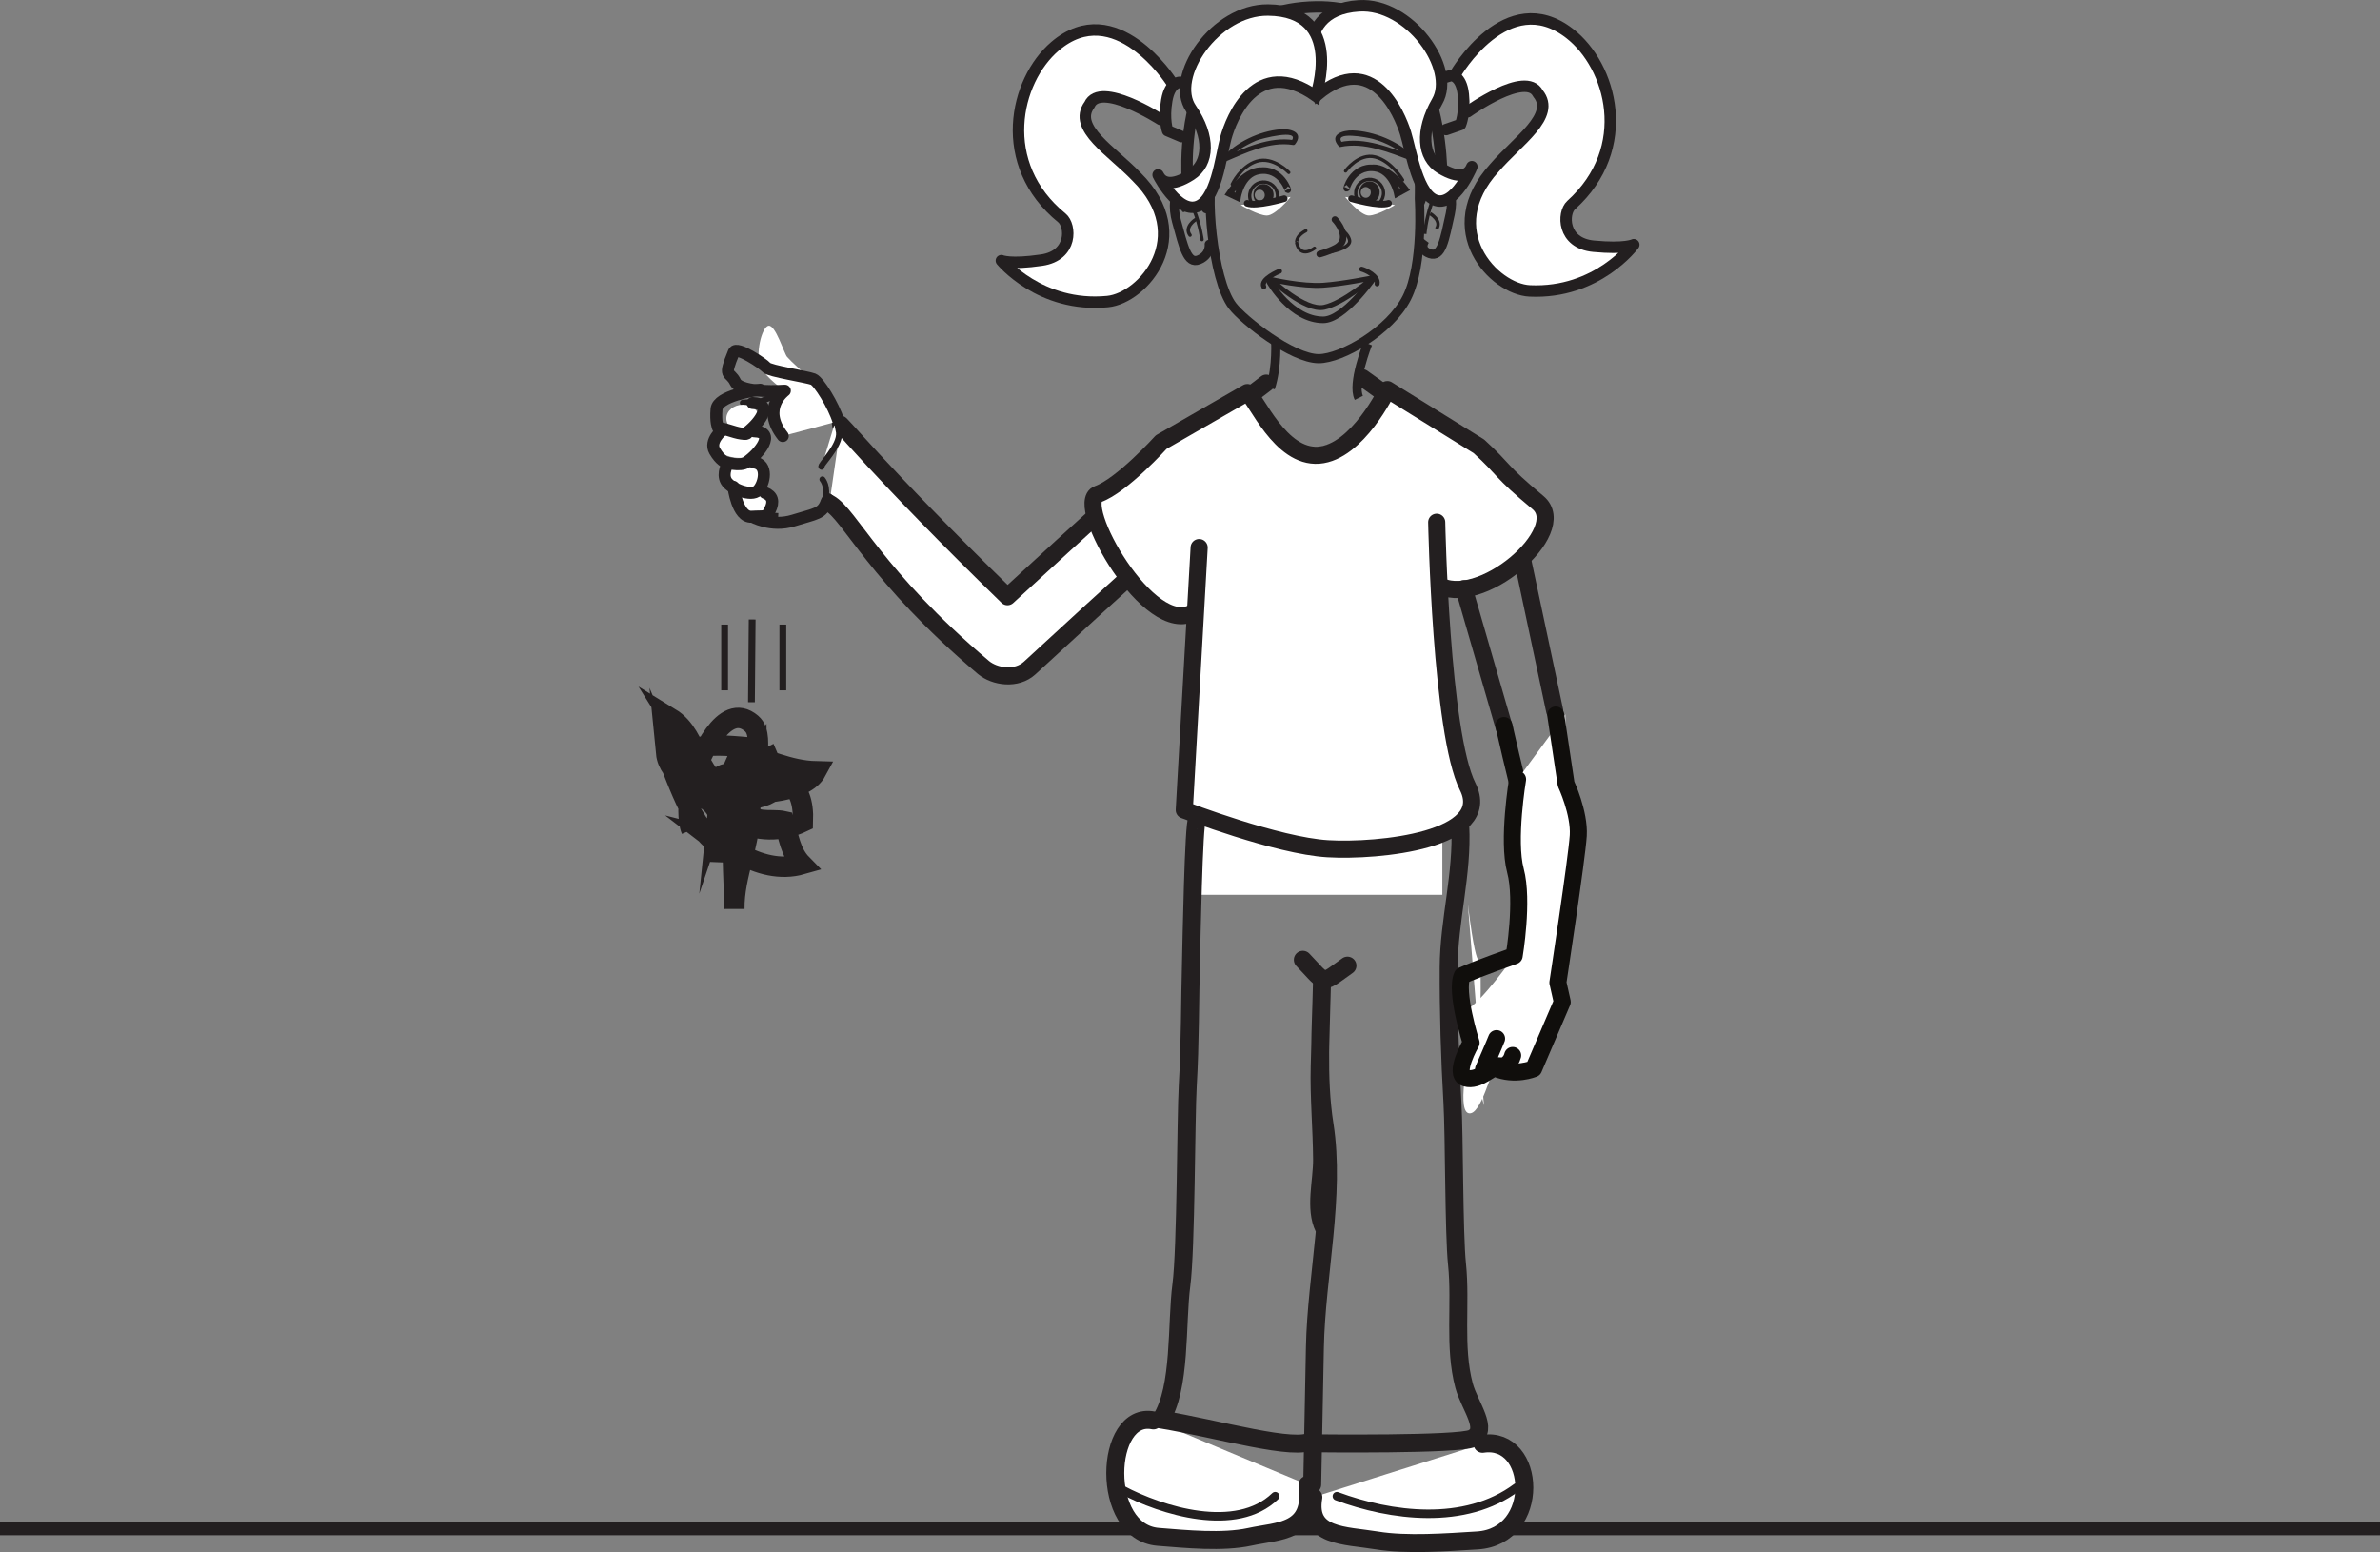 <?xml version="1.0" encoding="UTF-8"?>
<svg xmlns="http://www.w3.org/2000/svg" xmlns:xlink="http://www.w3.org/1999/xlink" width="350pt" height="228.212pt" viewBox="0 0 350 228.212" version="1.1">
<rect x="0" y="0" width="350" height="228.212" fill="#808080" stroke="none"/>
<defs>
<clipPath id="clip1">
  <path d="M 191 210 L 226 210 L 226 228.211 L 191 228.211 Z M 191 210 "/>
</clipPath>
</defs>
<g id="surface1">
<path style="fill:none;stroke-width:2;stroke-linecap:butt;stroke-linejoin:miter;stroke:rgb(13.73%,12.16%,12.549%);stroke-opacity:1;stroke-miterlimit:10;" d="M 0 0 L -350 0 " transform="matrix(1,0,0,-1,350,224.735)"/>
<path style=" stroke:none;fill-rule:nonzero;fill:rgb(100%,100%,100%);fill-opacity:1;" d="M 176.344 131.57 L 176.344 110.07 L 212.109 110.07 L 212.109 131.57 "/>
<path style="fill:none;stroke-width:2.517;stroke-linecap:round;stroke-linejoin:round;stroke:rgb(13.73%,12.16%,12.549%);stroke-opacity:1;stroke-miterlimit:4;" d="M 0.001 0.001 L 2.134 1.626 " transform="matrix(1,0,0,-1,184.077,57.958)"/>
<path style="fill:none;stroke-width:2.517;stroke-linecap:round;stroke-linejoin:round;stroke:rgb(13.73%,12.16%,12.549%);stroke-opacity:1;stroke-miterlimit:4;" d="M 0.001 0.002 C 0.392 -0.26 3.005 -2.154 3.005 -2.154 " transform="matrix(1,0,0,-1,200.351,55.541)"/>
<path style="fill-rule:nonzero;fill:rgb(100%,100%,100%);fill-opacity:1;stroke-width:2.517;stroke-linecap:round;stroke-linejoin:round;stroke:rgb(13.73%,12.16%,12.549%);stroke-opacity:1;stroke-miterlimit:4;" d="M -0.001 0 C -0.896 1.477 5.526 -6.742 24.522 -25.211 C 48.757 -2.894 49.823 -2.504 50.979 -2.117 C 53.46 -1.289 55.862 -2.652 56.851 -5.074 C 57.835 -7.5 56.472 -10.394 54.116 -11.531 L 55.155 -11.027 C 53.335 -12.324 39.702 -24.703 27.796 -35.691 C 25.854 -37.48 22.632 -37.007 20.964 -35.597 C 5.14 -22.211 1.347 -13.129 -1.657 -11.472 " transform="matrix(1,0,0,-1,123.634,62.524)"/>
<path style="fill:none;stroke-width:0.882;stroke-linecap:round;stroke-linejoin:round;stroke:rgb(13.73%,12.16%,12.549%);stroke-opacity:1;stroke-miterlimit:4;" d="M 0.001 -0 C 0.579 2.023 -0.366 3.082 -0.366 3.082 " transform="matrix(1,0,0,-1,121.311,73.57)"/>
<path style="fill:none;stroke-width:1.763;stroke-linecap:round;stroke-linejoin:round;stroke:rgb(13.73%,12.16%,12.549%);stroke-opacity:1;stroke-miterlimit:4;" d="M 0.001 0.001 C 0.001 0.001 2.829 -1.643 6.138 -0.6 C 9.442 0.439 10.372 0.329 11.021 2.216 C 11.103 2.454 11.173 2.298 11.208 2.521 " transform="matrix(1,0,0,-1,110.561,75.931)"/>
<path style="fill-rule:nonzero;fill:rgb(100%,100%,100%);fill-opacity:1;stroke-width:0.882;stroke-linecap:round;stroke-linejoin:round;stroke:rgb(13.73%,12.16%,12.549%);stroke-opacity:1;stroke-miterlimit:4;" d="M -0.001 -0.001 C -0.4 0.093 2.799 3.034 2.569 5.05 C 2.53 5.386 2.237 6.64 2.131 6.995 " transform="matrix(1,0,0,-1,120.818,68.628)"/>
<path style="fill:none;stroke-width:0.882;stroke-linecap:round;stroke-linejoin:round;stroke:rgb(13.73%,12.16%,12.549%);stroke-opacity:1;stroke-miterlimit:4;" d="M 0.001 -0.001 C -0.37 0.23 -2.643 -0.505 -3.006 -0.837 C -3.366 -1.176 -4.1 -0.723 -5.557 -0.942 " transform="matrix(1,0,0,-1,114.799,58.285)"/>
<path style=" stroke:none;fill-rule:nonzero;fill:rgb(100%,100%,100%);fill-opacity:1;" d="M 211.129 84.703 C 217.27 88.645 230.98 76.848 226.016 72.715 C 220.215 67.879 221.289 68.055 217.332 64.445 L 203.871 56.094 C 203.871 56.094 199.492 65.305 193.793 65.742 C 188.094 66.184 184.582 57.41 183.27 56.535 L 170.613 63.824 C 170.613 63.824 164.824 70.23 161.312 71.473 C 157.613 72.777 168.961 92.766 175.367 88.836 "/>
<path style="fill:none;stroke-width:2.517;stroke-linecap:round;stroke-linejoin:round;stroke:rgb(13.73%,12.16%,12.549%);stroke-opacity:1;stroke-miterlimit:4;" d="M -0.002 0.002 C 6.139 -3.947 19.846 7.853 14.885 11.99 C 9.084 16.822 10.154 16.646 6.201 20.26 L -7.256 28.603 C -7.256 28.603 -11.643 19.396 -17.338 18.959 C -23.037 18.517 -26.549 27.287 -27.861 28.166 L -40.518 20.881 C -40.518 20.881 -46.307 14.471 -49.822 13.232 C -53.514 11.928 -42.174 -8.065 -35.764 -4.135 " transform="matrix(1,0,0,-1,211.283,85.885)"/>
<path style="fill-rule:nonzero;fill:rgb(100%,100%,100%);fill-opacity:1;stroke-width:2.517;stroke-linecap:round;stroke-linejoin:round;stroke:rgb(13.73%,12.16%,12.549%);stroke-opacity:1;stroke-miterlimit:4;" d="M -0.002 0.001 C -0.002 0.001 0.604 -30.972 4.549 -38.862 C 8.494 -46.757 -8.572 -48.444 -16.021 -48.003 C -23.475 -47.566 -37.127 -42.308 -37.127 -42.308 L -34.939 -3.722 " transform="matrix(1,0,0,-1,211.283,76.79)"/>
<path style="fill:none;stroke-width:1.678;stroke-linecap:butt;stroke-linejoin:round;stroke:rgb(13.73%,12.16%,12.549%);stroke-opacity:1;stroke-miterlimit:4;" d="M 0.002 0.001 L 3.592 -0.19 " transform="matrix(1,0,0,-1,110.83,76.087)"/>
<path style=" stroke:none;fill-rule:nonzero;fill:rgb(100%,100%,100%);fill-opacity:1;" d="M 123.301 61.926 C 122.598 59.613 120.402 56.07 119.602 55.758 C 118.703 55.402 116.18 52.988 115.742 52.465 C 115.301 51.941 114.043 47.715 113.02 47.898 C 111.992 48.078 111.027 52.207 111.883 53.945 C 112.738 55.695 115.418 57.445 115.418 57.445 C 115.418 57.445 111.871 59.984 115.117 64.113 "/>
<path style="fill:none;stroke-width:1.763;stroke-linecap:round;stroke-linejoin:round;stroke:rgb(13.73%,12.16%,12.549%);stroke-opacity:1;stroke-miterlimit:4;" d="M -0.001 -0.001 C -0.704 2.312 -2.899 5.855 -3.7 6.167 C -4.598 6.523 -10.149 7.359 -10.583 7.882 C -11.024 8.406 -14.993 11.101 -15.387 10.14 C -17.004 6.206 -16.012 7.488 -15.157 5.745 C -14.297 3.999 -7.883 4.48 -7.883 4.48 C -7.883 4.48 -11.43 1.941 -8.184 -2.188 " transform="matrix(1,0,0,-1,123.301,61.925)"/>
<path style="fill:none;stroke-width:2.517;stroke-linecap:round;stroke-linejoin:round;stroke:rgb(13.73%,12.16%,12.549%);stroke-opacity:1;stroke-miterlimit:4;" d="M -0.001 -0.002 L 5.937 -20.509 " transform="matrix(1,0,0,-1,215.294,86.553)"/>
<path style=" stroke:none;fill-rule:nonzero;fill:rgb(100%,100%,100%);fill-opacity:1;" d="M 112.129 65.305 C 112.129 66.422 110.605 67.324 108.73 67.324 C 106.852 67.324 105.328 66.422 105.328 65.305 C 105.328 64.188 106.852 63.285 108.73 63.285 C 110.605 63.285 112.129 64.188 112.129 65.305 "/>
<path style=" stroke:none;fill-rule:nonzero;fill:rgb(100%,100%,100%);fill-opacity:1;" d="M 112.336 70.227 C 112.336 71.344 111.098 72.246 109.566 72.246 C 108.035 72.246 106.793 71.344 106.793 70.227 C 106.793 69.113 108.035 68.207 109.566 68.207 C 111.098 68.207 112.336 69.113 112.336 70.227 "/>
<path style=" stroke:none;fill-rule:nonzero;fill:rgb(100%,100%,100%);fill-opacity:1;" d="M 113.348 73.906 C 113.348 75.02 112.262 75.922 110.922 75.922 C 109.582 75.922 108.496 75.02 108.496 73.906 C 108.496 72.789 109.582 71.883 110.922 71.883 C 112.262 71.883 113.348 72.789 113.348 73.906 "/>
<path style=" stroke:none;fill-rule:nonzero;fill:rgb(100%,100%,100%);fill-opacity:1;" d="M 111.664 61.527 C 111.664 62.645 110.578 63.547 109.242 63.547 C 107.902 63.547 106.816 62.645 106.816 61.527 C 106.816 60.41 107.902 59.508 109.242 59.508 C 110.578 59.508 111.664 60.41 111.664 61.527 "/>
<path style="fill:none;stroke-width:2.517;stroke-linecap:round;stroke-linejoin:round;stroke:rgb(13.73%,12.16%,12.549%);stroke-opacity:1;stroke-miterlimit:4;" d="M -0.002 -0.001 L 4.701 -22.126 " transform="matrix(1,0,0,-1,223.928,82.389)"/>
<path style="fill:none;stroke-width:1.763;stroke-linecap:round;stroke-linejoin:round;stroke:rgb(13.73%,12.16%,12.549%);stroke-opacity:1;stroke-miterlimit:4;" d="M -0.002 0 C 1.838 1.254 4.463 4.457 1.111 4.539 " transform="matrix(1,0,0,-1,109.561,63.797)"/>
<path style="fill:none;stroke-width:2.642;stroke-linecap:round;stroke-linejoin:round;stroke:rgb(13.73%,12.16%,12.549%);stroke-opacity:1;stroke-miterlimit:4;" d="M 0.001 0.001 C 1.528 -1.589 2.216 -2.491 2.829 -2.772 C 3.63 -3.143 4.306 -2.452 6.563 -0.858 " transform="matrix(1,0,0,-1,191.593,141.126)"/>
<path style="fill:none;stroke-width:2.642;stroke-linecap:round;stroke-linejoin:round;stroke:rgb(13.73%,12.16%,12.549%);stroke-opacity:1;stroke-miterlimit:4;" d="M 0.001 -0.002 C -1.413 2.866 -0.257 6.881 -0.28 10.069 C -0.308 14.651 -0.749 19.213 -0.628 23.807 C -0.511 28.092 -0.397 32.377 -0.28 36.662 C -0.417 29.491 -1.015 22.217 0.083 15.198 C 1.716 4.748 -1.128 -6.951 -1.335 -17.56 C -1.468 -24.279 -1.597 -31.002 -1.729 -37.72 " transform="matrix(1,0,0,-1,194.702,180.561)"/>
<path style="fill-rule:nonzero;fill:rgb(100%,100%,100%);fill-opacity:1;stroke-width:2.642;stroke-linecap:round;stroke-linejoin:round;stroke:rgb(13.73%,12.16%,12.549%);stroke-opacity:1;stroke-miterlimit:4;" d="M 0.001 0 C -7.245 1.465 -7.937 -16.433 0.704 -17.121 C 4.79 -17.445 10.188 -17.984 14.165 -17.121 C 18.446 -16.187 23.595 -16.554 22.665 -9.465 " transform="matrix(1,0,0,-1,169.616,208.852)"/>
<path style=" stroke:none;fill-rule:nonzero;fill:rgb(100%,100%,100%);fill-opacity:1;" d="M 218.016 212.293 C 225.969 211.074 226.723 225.934 217.238 226.5 C 212.758 226.773 206.836 227.223 202.469 226.5 C 197.773 225.73 192.121 226.031 193.141 220.145 "/>
<g clip-path="url(#clip1)" clip-rule="nonzero">
<path style="fill:none;stroke-width:2.642;stroke-linecap:round;stroke-linejoin:round;stroke:rgb(13.73%,12.16%,12.549%);stroke-opacity:1;stroke-miterlimit:4;" d="M 0.001 -0.002 C 7.954 1.217 8.708 -13.642 -0.776 -14.209 C -5.257 -14.482 -11.179 -14.931 -15.546 -14.209 C -20.241 -13.439 -25.894 -13.74 -24.874 -7.853 " transform="matrix(1,0,0,-1,218.015,212.291)"/>
</g>
<path style="fill:none;stroke-width:2.642;stroke-linecap:round;stroke-linejoin:round;stroke:rgb(13.73%,12.16%,12.549%);stroke-opacity:1;stroke-miterlimit:4;" d="M -0.002 0.001 C -0.51 0.001 -0.853 -19.089 -0.885 -20.276 C -1.064 -26.53 -1.006 -32.85 -1.377 -39.089 C -1.65 -43.78 -1.615 -63.12 -2.314 -68.385 C -3.068 -74.089 -2.342 -83.495 -5.326 -88.159 C 3.096 -89.542 14.682 -92.971 16.932 -91.233 " transform="matrix(1,0,0,-1,176.045,120.552)"/>
<path style="fill:none;stroke-width:2.642;stroke-linecap:round;stroke-linejoin:round;stroke:rgb(13.73%,12.16%,12.549%);stroke-opacity:1;stroke-miterlimit:4;" d="M -0.002 0.001 C 0.369 -7.065 -1.674 -13.917 -1.705 -20.839 C -1.736 -27.413 -1.529 -34.163 -1.15 -40.721 C -0.873 -45.495 -0.951 -59.964 -0.478 -64.479 C 0.135 -70.358 -0.967 -76.616 0.561 -82.335 C 1.369 -85.346 4.334 -88.835 1.756 -90.093 C -0.252 -91.061 -21.244 -90.811 -21.244 -90.811 " transform="matrix(1,0,0,-1,214.744,121.407)"/>
<path style="fill:none;stroke-width:1.251;stroke-linecap:round;stroke-linejoin:round;stroke:rgb(13.73%,12.16%,12.549%);stroke-opacity:1;stroke-miterlimit:4;" d="M 0.001 -0.002 C 5.865 -3.131 16.834 -6.506 22.544 -0.966 " transform="matrix(1,0,0,-1,164.987,219.03)"/>
<path style="fill:none;stroke-width:1.251;stroke-linecap:round;stroke-linejoin:round;stroke:rgb(13.73%,12.16%,12.549%);stroke-opacity:1;stroke-miterlimit:4;" d="M -0.002 0 C 7.881 -2.918 18.807 -4.406 26.432 1.285 " transform="matrix(1,0,0,-1,196.603,219.996)"/>
<path style="fill:none;stroke-width:2.503;stroke-linecap:round;stroke-linejoin:round;stroke:rgb(6.294%,5.768%,5.058%);stroke-opacity:1;stroke-miterlimit:4;" d="M -0.002 0.002 C -0.002 0.002 1.928 -8.514 2.307 -9.483 " transform="matrix(1,0,0,-1,221.166,106.678)"/>
<path style=" stroke:none;fill-rule:nonzero;fill:rgb(100%,100%,100%);fill-opacity:1;" d="M 218.227 162.539 C 216.441 155.992 217.73 151.77 217.746 145.652 C 217.762 137.164 217.539 146.68 215.863 132.938 "/>
<path style="fill:none;stroke-width:1.763;stroke-linecap:round;stroke-linejoin:round;stroke:rgb(13.73%,12.16%,12.549%);stroke-opacity:1;stroke-miterlimit:4;" d="M 0.001 -0.001 C -0.862 -0.079 -6.252 -0.919 -6.424 -2.849 C -6.592 -4.775 -6.217 -5.564 -6.217 -5.564 C -6.217 -5.564 -6.014 -5.614 -5.686 -5.685 C -4.381 -5.974 -2.901 -6.665 -1.952 -6.439 " transform="matrix(1,0,0,-1,111.799,57.3)"/>
<path style=" stroke:none;fill-rule:nonzero;fill:rgb(100%,100%,100%);fill-opacity:1;" d="M 230.199 105.039 L 230.309 115.273 C 230.309 115.273 232.301 119.527 232.098 122.863 C 231.891 126.203 229.102 144.477 229.102 144.477 L 229.742 147.32 L 225.539 157.141 C 225.539 157.141 222.77 158.289 219.918 157.078 C 219.391 156.852 217.801 164.238 215.938 163.676 C 214.078 163.109 216.336 153.328 216.336 153.328 C 216.336 153.328 214.348 150.914 215.441 148.613 C 217.785 147.562 222.676 140.531 222.676 140.531 C 222.676 140.531 224.055 132.461 222.859 128.008 C 221.668 123.562 223.176 114.59 223.176 114.59 "/>
<path style="fill:none;stroke-width:2.503;stroke-linecap:round;stroke-linejoin:round;stroke:rgb(6.294%,5.768%,5.058%);stroke-opacity:1;stroke-miterlimit:4;" d="M 0.001 0.001 L 1.524 -10.139 C 1.524 -10.139 3.517 -14.393 3.313 -17.729 C 3.106 -21.069 0.317 -39.342 0.317 -39.342 L 0.958 -42.186 L -3.245 -52.007 C -3.245 -52.007 -6.015 -53.151 -8.866 -51.944 C -9.394 -51.717 -11.39 -53.936 -13.249 -53.382 C -15.112 -52.811 -12.448 -48.194 -12.448 -48.194 C -12.448 -48.194 -14.839 -40.616 -13.745 -38.311 C -11.401 -37.264 -6.108 -35.397 -6.108 -35.397 C -6.108 -35.397 -4.73 -27.327 -5.925 -22.874 C -7.116 -18.428 -5.608 -9.456 -5.608 -9.456 " transform="matrix(1,0,0,-1,228.784,105.134)"/>
<path style="fill-rule:nonzero;fill:rgb(100%,100%,100%);fill-opacity:1;stroke-width:2.503;stroke-linecap:round;stroke-linejoin:round;stroke:rgb(6.294%,5.768%,5.058%);stroke-opacity:1;stroke-miterlimit:4;" d="M 0.002 -0.002 C -0.205 -0.58 -1.912 -4.478 -1.912 -4.478 " transform="matrix(1,0,0,-1,220.084,152.713)"/>
<path style="fill-rule:nonzero;fill:rgb(100%,100%,100%);fill-opacity:1;stroke-width:2.503;stroke-linecap:round;stroke-linejoin:round;stroke:rgb(6.294%,5.768%,5.058%);stroke-opacity:1;stroke-miterlimit:4;" d="M 0 -0.002 C -0.293 -1.185 -1.242 -1.513 -1.242 -1.513 C -1.242 -1.513 -2.953 -1.732 -3.355 -0.912 " transform="matrix(1,0,0,-1,222.453,155.186)"/>
<path style="fill:none;stroke-width:1.763;stroke-linecap:round;stroke-linejoin:round;stroke:rgb(13.73%,12.16%,12.549%);stroke-opacity:1;stroke-miterlimit:4;" d="M -0.001 -0 C -0.001 -0 -0.903 -1.442 -0.247 -2.582 C 0.413 -3.723 3.468 -4.93 4.421 -3.942 C 5.374 -2.961 5.991 -0.063 3.8 0.172 " transform="matrix(1,0,0,-1,107.048,68.16)"/>
<path style="fill:none;stroke-width:1.763;stroke-linecap:round;stroke-linejoin:round;stroke:rgb(13.73%,12.16%,12.549%);stroke-opacity:1;stroke-miterlimit:4;" d="M -0 -0.001 C -0 -0.001 0.559 -4.528 2.656 -4.403 C 4.754 -4.271 4.777 -4.611 5.383 -3.396 C 5.98 -2.181 5.766 -1.333 4.641 -0.892 " transform="matrix(1,0,0,-1,107.859,71.577)"/>
<path style="fill:none;stroke-width:1.763;stroke-linecap:round;stroke-linejoin:round;stroke:rgb(13.73%,12.16%,12.549%);stroke-opacity:1;stroke-miterlimit:4;" d="M -0.002 -0.001 C -0.002 -0.001 -1.928 -1.548 -1.08 -3.013 C -0.236 -4.478 0.537 -4.685 0.537 -4.685 C 0.537 -4.685 2.623 -5.345 3.611 -4.677 C 5.447 -3.419 8.072 -0.216 4.721 -0.134 " transform="matrix(1,0,0,-1,106.182,63.284)"/>
<path style="fill:none;stroke-width:1;stroke-linecap:butt;stroke-linejoin:miter;stroke:rgb(13.73%,12.16%,12.549%);stroke-opacity:1;stroke-miterlimit:10;" d="M 0 0 L 0.105 12.168 " transform="matrix(1,0,0,-1,110.508,103.254)"/>
<path style="fill:none;stroke-width:1;stroke-linecap:butt;stroke-linejoin:miter;stroke:rgb(13.73%,12.16%,12.549%);stroke-opacity:1;stroke-miterlimit:10;" d="M 0.002 -0.001 L 0.002 9.667 " transform="matrix(1,0,0,-1,106.561,101.503)"/>
<path style="fill:none;stroke-width:1;stroke-linecap:butt;stroke-linejoin:miter;stroke:rgb(13.73%,12.16%,12.549%);stroke-opacity:1;stroke-miterlimit:10;" d="M 0 -0.001 L 0 9.667 " transform="matrix(1,0,0,-1,115.125,101.503)"/>
<path style="fill-rule:nonzero;fill:rgb(100%,100%,100%);fill-opacity:1;stroke-width:1.682;stroke-linecap:round;stroke-linejoin:round;stroke:rgb(13.73%,12.16%,12.549%);stroke-opacity:1;stroke-miterlimit:4;" d="M -0.002 -0.002 C -0.002 -0.002 7.549 13.116 16.771 5.998 C 22.928 1.252 26.322 -10.869 17.018 -19.259 C 15.744 -20.408 15.67 -24.869 20.326 -25.306 C 24.979 -25.748 26.229 -25.08 26.229 -25.08 C 26.229 -25.08 20.9 -32.338 10.936 -31.877 C 5.646 -31.634 -2.58 -22.912 5.732 -13.787 C 9.162 -9.799 14.83 -6.131 12.146 -2.853 C 10.385 0.631 1.811 -5.529 1.811 -5.529 " transform="matrix(1,0,0,-1,214.033,10.897)"/>
<path style=" stroke:none;fill-rule:nonzero;fill:rgb(13.73%,12.16%,12.549%);fill-opacity:1;" d="M 190.465 21.191 C 191.801 19.445 189.77 18.887 188.309 19.012 C 185.18 19.277 181.773 20.902 179.652 23.258 C 179.418 23.52 179.719 23.969 180.051 23.824 C 183.117 22.504 186.711 20.77 190.125 21.312 C 190.582 21.387 190.719 20.68 190.258 20.605 C 186.688 20.039 183.004 21.773 179.805 23.152 C 179.938 23.344 180.07 23.531 180.199 23.719 C 181.414 22.375 183.09 21.387 184.73 20.676 C 185.375 20.398 191.344 18.859 189.914 20.727 C 189.637 21.098 190.188 21.562 190.465 21.191 "/>
<path style=" stroke:none;fill-rule:nonzero;fill:rgb(13.73%,12.16%,12.549%);fill-opacity:1;" d="M 197.418 21.039 C 195.848 19.18 201.195 20.234 201.867 20.418 C 203.863 20.957 205.938 22.074 207.41 23.551 C 207.539 23.352 207.664 23.152 207.793 22.953 C 204.496 21.727 200.668 20.121 197.094 20.887 C 196.648 20.98 196.703 21.699 197.152 21.602 C 200.598 20.867 204.309 22.418 207.484 23.602 C 207.871 23.746 208.164 23.297 207.875 23.004 C 205.609 20.73 202.094 19.305 198.926 19.18 C 197.516 19.129 195.414 19.77 196.828 21.449 C 197.125 21.801 197.723 21.391 197.418 21.039 "/>
<path style="fill:none;stroke-width:1.343;stroke-linecap:butt;stroke-linejoin:miter;stroke:rgb(13.73%,12.16%,12.549%);stroke-opacity:1;stroke-miterlimit:4;" d="M -0.002 -0.001 C -0.002 -0.001 0.654 -9.606 -1.838 -14.532 C -4.326 -19.458 -11.482 -23.505 -14.803 -23.501 C -18.725 -23.489 -25.865 -17.856 -27.486 -15.739 C -30.471 -11.844 -31.553 1.667 -30.193 4.066 C -28.057 7.835 -31.553 10.093 -28.006 14.499 C -25.162 18.038 -21.033 19.683 -18.768 17.808 C -14.873 14.574 -14.389 16.109 -10.854 18.14 C -6.752 20.492 -0.615 13.96 -0.244 9.652 C 0.123 5.339 -0.002 -0.001 -0.002 -0.001 Z M -0.002 -0.001 " transform="matrix(1,0,0,-1,208.728,29.234)"/>
<path style="fill:none;stroke-width:1.343;stroke-linecap:butt;stroke-linejoin:miter;stroke:rgb(13.73%,12.16%,12.549%);stroke-opacity:1;stroke-miterlimit:4;" d="M 0 0.001 C 0 0.001 -2.352 -5.898 -1.305 -7.968 " transform="matrix(1,0,0,-1,201.137,50.528)"/>
<path style="fill:none;stroke-width:1.343;stroke-linecap:butt;stroke-linejoin:miter;stroke:rgb(13.73%,12.16%,12.549%);stroke-opacity:1;stroke-miterlimit:4;" d="M -0.001 -0 C -0.001 -0 0.28 -4.035 -0.763 -7.172 " transform="matrix(1,0,0,-1,187.587,49.863)"/>
<path style="fill:none;stroke-width:1.343;stroke-linecap:round;stroke-linejoin:round;stroke:rgb(13.73%,12.16%,12.549%);stroke-opacity:1;stroke-miterlimit:4;" d="M 0.002 -0.002 C 0.002 -0.002 -1.506 3.506 -3.225 3.065 C -4.947 2.631 -4.854 -0.037 -4.365 -1.814 C -3.322 -5.595 -2.787 -8.205 -1.068 -7.506 C 0.646 -6.806 0.447 -5.236 0.447 -5.236 " transform="matrix(1,0,0,-1,177.377,30.69)"/>
<path style="fill:none;stroke-width:0.504;stroke-linecap:round;stroke-linejoin:round;stroke:rgb(13.73%,12.16%,12.549%);stroke-opacity:1;stroke-miterlimit:4;" d="M -0.002 0.002 C -0.002 0.002 0.635 2.455 1.564 0.041 C 2.494 -2.373 2.721 -4.287 2.721 -4.287 " transform="matrix(1,0,0,-1,174.041,30.935)"/>
<path style="fill:none;stroke-width:0.504;stroke-linecap:round;stroke-linejoin:round;stroke:rgb(13.73%,12.16%,12.549%);stroke-opacity:1;stroke-miterlimit:4;" d="M 0 -0.001 C 0 -0.001 -1.715 -1.087 -0.812 -2.286 " transform="matrix(1,0,0,-1,175.816,32.285)"/>
<path style="fill:none;stroke-width:1.343;stroke-linecap:butt;stroke-linejoin:miter;stroke:rgb(13.73%,12.16%,12.549%);stroke-opacity:1;stroke-miterlimit:4;" d="M 0.001 -0.002 C 0.001 -0.002 1.212 3.576 2.954 3.221 C 4.692 2.873 4.849 0.205 4.45 -1.595 C 3.603 -5.42 3.192 -8.052 1.446 -7.439 C -0.3 -6.83 0.755 -5.447 0.755 -5.447 " transform="matrix(1,0,0,-1,208.823,29.85)"/>
<path style="fill:none;stroke-width:0.504;stroke-linecap:butt;stroke-linejoin:miter;stroke:rgb(13.73%,12.16%,12.549%);stroke-opacity:1;stroke-miterlimit:4;" d="M -0.001 0.002 C -0.001 0.002 -0.759 2.42 -1.567 -0.037 C -2.38 -2.498 -2.505 -4.416 -2.505 -4.416 " transform="matrix(1,0,0,-1,212.032,29.978)"/>
<path style="fill:none;stroke-width:0.504;stroke-linecap:butt;stroke-linejoin:miter;stroke:rgb(13.73%,12.16%,12.549%);stroke-opacity:1;stroke-miterlimit:4;" d="M -0.001 -0 C -0.001 -0 1.769 -1 0.929 -2.242 " transform="matrix(1,0,0,-1,210.325,31.414)"/>
<path style=" stroke:none;fill-rule:nonzero;fill:rgb(13.73%,12.16%,12.549%);fill-opacity:1;" d="M 199.391 41.535 C 199.418 41.535 199.449 41.535 199.477 41.535 C 199.5 41.535 199.504 41.496 199.48 41.496 L 199.395 41.496 C 199.367 41.496 199.367 41.535 199.391 41.535 "/>
<path style=" stroke:none;fill-rule:nonzero;fill:rgb(13.73%,12.16%,12.549%);fill-opacity:1;" d="M 185.305 29.473 C 184.895 29.496 184.543 29.164 184.516 28.727 C 184.488 28.289 184.797 27.914 185.207 27.891 C 185.617 27.863 185.973 28.199 185.996 28.637 C 186.023 29.074 185.715 29.445 185.305 29.473 M 185.715 27.066 C 184.895 27.113 184.273 27.863 184.328 28.738 C 184.383 29.613 185.086 30.281 185.91 30.23 C 186.73 30.18 187.348 29.43 187.293 28.559 C 187.242 27.68 186.535 27.012 185.715 27.066 "/>
<path style="fill:none;stroke-width:0.482;stroke-linecap:butt;stroke-linejoin:miter;stroke:rgb(13.73%,12.16%,12.549%);stroke-opacity:1;stroke-miterlimit:4;" d="M -0.002 0.002 C 0.068 -1.119 -0.787 -2.084 -1.916 -2.151 C -3.041 -2.221 -4.014 -1.373 -4.08 -0.252 C -4.146 0.869 -3.291 1.834 -2.162 1.904 C -1.033 1.974 -0.068 1.123 -0.002 0.002 Z M -0.002 0.002 " transform="matrix(1,0,0,-1,187.861,28.67)"/>
<path style=" stroke:none;fill-rule:nonzero;fill:rgb(13.73%,12.16%,12.549%);fill-opacity:1;" d="M 200.898 29.082 C 200.488 29.105 200.133 28.77 200.105 28.332 C 200.082 27.898 200.387 27.523 200.797 27.496 C 201.211 27.473 201.566 27.809 201.59 28.242 C 201.617 28.68 201.309 29.055 200.898 29.082 M 201.305 26.672 C 200.484 26.723 199.867 27.473 199.918 28.348 C 199.973 29.223 200.68 29.887 201.504 29.836 C 202.32 29.789 202.941 29.035 202.887 28.16 C 202.836 27.289 202.129 26.617 201.305 26.672 "/>
<path style="fill:none;stroke-width:0.482;stroke-linecap:butt;stroke-linejoin:miter;stroke:rgb(13.73%,12.16%,12.549%);stroke-opacity:1;stroke-miterlimit:4;" d="M 0.002 -0.002 C 0.068 -1.119 -0.791 -2.084 -1.92 -2.154 C -3.045 -2.224 -4.014 -1.373 -4.08 -0.252 C -4.15 0.869 -3.295 1.834 -2.17 1.905 C -1.041 1.975 -0.068 1.123 0.002 -0.002 Z M 0.002 -0.002 " transform="matrix(1,0,0,-1,203.455,28.276)"/>
<path style="fill:none;stroke-width:0.723;stroke-linecap:round;stroke-linejoin:round;stroke:rgb(13.73%,12.16%,12.549%);stroke-opacity:1;stroke-miterlimit:4;" d="M 0.001 0.001 C 0.001 0.001 -4.366 -0.889 -7.3 -1.096 C -10.425 -1.315 -14.952 -0.249 -14.952 -0.249 C -14.952 -0.249 -10.023 -4.936 -7.175 -4.342 C -4.327 -3.749 0.001 0.001 0.001 0.001 Z M 0.001 0.001 " transform="matrix(1,0,0,-1,201.894,40.841)"/>
<path style="fill:none;stroke-width:0.965;stroke-linecap:round;stroke-linejoin:round;stroke:rgb(13.73%,12.16%,12.549%);stroke-opacity:1;stroke-miterlimit:4;" d="M 0 0.002 C 0 0.002 -4.184 -5.912 -7.18 -5.904 C -11.859 -5.893 -14.992 -0.377 -14.992 -0.377 " transform="matrix(1,0,0,-1,201.762,41.123)"/>
<path style="fill:none;stroke-width:0.723;stroke-linecap:round;stroke-linejoin:round;stroke:rgb(13.73%,12.16%,12.549%);stroke-opacity:1;stroke-miterlimit:4;" d="M -0.002 -0.002 C 0.561 -0.127 2.533 -1.052 2.283 -2.173 " transform="matrix(1,0,0,-1,200.236,39.569)"/>
<path style="fill:none;stroke-width:0.723;stroke-linecap:round;stroke-linejoin:round;stroke:rgb(13.73%,12.16%,12.549%);stroke-opacity:1;stroke-miterlimit:4;" d="M -0 -0.001 C -0 -0.001 -2.895 -1.188 -2.313 -2.29 " transform="matrix(1,0,0,-1,188.168,39.874)"/>
<path style="fill:none;stroke-width:0.482;stroke-linecap:round;stroke-linejoin:round;stroke:rgb(13.73%,12.16%,12.549%);stroke-opacity:1;stroke-miterlimit:4;" d="M -0.001 0.001 C -0.001 0.001 -2.294 2.404 -4.712 1.642 C -7.083 0.9 -8.313 -1.745 -8.313 -1.745 " transform="matrix(1,0,0,-1,189.524,25.353)"/>
<path style="fill:none;stroke-width:0.965;stroke-linecap:butt;stroke-linejoin:miter;stroke:rgb(13.73%,12.16%,12.549%);stroke-opacity:1;stroke-miterlimit:4;" d="M 0.002 0.002 C -0.232 -0.529 0.682 3.361 4.08 2.935 C 6.717 2.607 7.404 -0.787 7.404 -0.787 L 8.572 -0.154 C 8.572 -0.154 6.217 3.037 3.85 2.978 " transform="matrix(1,0,0,-1,198.076,27.646)"/>
<path style="fill:none;stroke-width:0.965;stroke-linecap:butt;stroke-linejoin:miter;stroke:rgb(13.73%,12.16%,12.549%);stroke-opacity:1;stroke-miterlimit:4;" d="M 0.001 -0 C 0.263 -0.52 -0.851 3.32 -4.226 2.726 C -6.831 2.265 -7.351 -1.16 -7.351 -1.16 L -8.55 -0.586 C -8.55 -0.586 -6.358 2.719 -3.995 2.781 " transform="matrix(1,0,0,-1,189.339,27.867)"/>
<path style="fill:none;stroke-width:0.482;stroke-linecap:round;stroke-linejoin:round;stroke:rgb(13.73%,12.16%,12.549%);stroke-opacity:1;stroke-miterlimit:4;" d="M -0.001 0.001 C -0.001 0.001 1.929 2.692 4.382 2.059 C 6.788 1.438 8.39 -1.323 8.39 -1.323 " transform="matrix(1,0,0,-1,197.876,25.141)"/>
<path style="fill:none;stroke-width:0.965;stroke-linecap:round;stroke-linejoin:round;stroke:rgb(13.73%,12.16%,12.549%);stroke-opacity:1;stroke-miterlimit:4;" d="M 0.001 0.001 C 0.192 -0.178 0.692 -0.792 0.989 -1.518 C 1.36 -2.432 1.392 -3.495 0.11 -4.174 C -0.991 -4.76 -2.241 -5.073 -2.241 -5.073 " transform="matrix(1,0,0,-1,196.311,32.286)"/>
<path style="fill:none;stroke-width:0.482;stroke-linecap:round;stroke-linejoin:round;stroke:rgb(13.73%,12.16%,12.549%);stroke-opacity:1;stroke-miterlimit:4;" d="M 0.001 0.001 C 0.001 0.001 2.915 0.494 2.888 1.603 C 2.888 1.603 2.864 2.439 1.731 3.247 " transform="matrix(1,0,0,-1,195.597,37.04)"/>
<path style="fill:none;stroke-width:0.482;stroke-linecap:round;stroke-linejoin:round;stroke:rgb(13.73%,12.16%,12.549%);stroke-opacity:1;stroke-miterlimit:4;" d="M 0.001 0.001 C 0.001 0.001 -2.003 -1.596 -2.616 0.716 C -2.585 0.689 -2.94 1.677 -1.272 2.568 " transform="matrix(1,0,0,-1,193.308,36.493)"/>
<path style="fill:none;stroke-width:1.682;stroke-linecap:round;stroke-linejoin:round;stroke:rgb(13.73%,12.16%,12.549%);stroke-opacity:1;stroke-miterlimit:4;" d="M -0.001 0 C -0.001 0 -3.087 26.227 18.823 26.594 C 38.315 26.922 37.295 0.875 37.295 0.875 " transform="matrix(1,0,0,-1,174.708,27.61)"/>
<path style="fill:none;stroke-width:1.682;stroke-linecap:round;stroke-linejoin:round;stroke:rgb(13.73%,12.16%,12.549%);stroke-opacity:1;stroke-miterlimit:4;" d="M -0.002 0 L 1.92 0.571 C 1.92 0.571 3.416 0.621 3.717 -2.207 C 4.014 -5.031 3.303 -6.644 3.303 -6.644 L 1.186 -7.379 " transform="matrix(1,0,0,-1,211.475,11.672)"/>
<path style="fill-rule:nonzero;fill:rgb(100%,100%,100%);fill-opacity:1;stroke-width:1.682;stroke-linecap:round;stroke-linejoin:round;stroke:rgb(13.73%,12.16%,12.549%);stroke-opacity:1;stroke-miterlimit:4;" d="M -0.001 0.001 C -0.001 0.001 -8.196 12.716 -17.052 5.145 C -22.962 0.095 -25.743 -12.183 -16.028 -20.093 C -14.7 -21.175 -14.399 -25.62 -19.024 -26.292 C -23.653 -26.972 -24.935 -26.366 -24.935 -26.366 C -24.935 -26.366 -19.247 -33.347 -9.317 -32.386 C -4.048 -31.874 3.729 -22.749 -5.032 -14.062 C -8.657 -10.249 -14.501 -6.866 -11.985 -3.46 C -10.407 0.106 -1.532 -5.609 -1.532 -5.609 " transform="matrix(1,0,0,-1,172.196,11.954)"/>
<path style="fill:none;stroke-width:1.682;stroke-linecap:round;stroke-linejoin:round;stroke:rgb(13.73%,12.16%,12.549%);stroke-opacity:1;stroke-miterlimit:4;" d="M -0.001 0.001 C -0.001 0.001 -1.489 0.149 -1.977 -2.648 C -2.465 -5.448 -1.864 -7.105 -1.864 -7.105 L 0.203 -7.98 " transform="matrix(1,0,0,-1,173.563,12.106)"/>
<path style=" stroke:none;fill-rule:nonzero;fill:rgb(100%,100%,100%);fill-opacity:1;" d="M 193.785 13.949 C 193.785 13.949 188.945 1.543 199.84 0.859 C 207.27 0.387 214.164 10.059 211.355 14.91 C 208.863 19.23 209.172 23.125 211.871 24.746 C 214.57 26.363 215.891 25.766 216.391 24.633 C 216.891 23.492 214.398 30.023 211.461 29.535 C 208.527 29.047 207.555 22.32 206.691 19.531 C 205.82 16.742 201.859 7.273 193.785 13.949 "/>
<path style="fill:none;stroke-width:1.682;stroke-linecap:butt;stroke-linejoin:miter;stroke:rgb(13.73%,12.16%,12.549%);stroke-opacity:1;stroke-miterlimit:4;" d="M -0 -0.001 C -0 -0.001 -4.84 12.406 6.055 13.089 C 13.484 13.562 20.379 3.89 17.57 -0.962 C 15.078 -5.282 15.387 -9.176 18.086 -10.797 C 20.785 -12.415 22.105 -11.817 22.605 -10.684 C 23.105 -9.544 20.613 -16.075 17.676 -15.587 C 14.742 -15.098 13.769 -8.372 12.906 -5.583 C 12.035 -2.794 8.074 6.675 -0 -0.001 Z M -0 -0.001 " transform="matrix(1,0,0,-1,193.785,13.949)"/>
<path style=" stroke:none;fill-rule:nonzero;fill:rgb(100%,100%,100%);fill-opacity:1;" d="M 193.484 14.113 C 193.484 14.113 197.914 1.59 186.48 1.473 C 178.676 1.391 171.965 11.309 175.148 15.969 C 177.977 20.109 177.855 23.977 175.113 25.719 C 172.371 27.457 170.965 26.938 170.383 25.836 C 169.793 24.738 172.742 31.07 175.789 30.438 C 178.84 29.801 179.508 23.102 180.27 20.293 C 181.035 17.488 184.695 7.922 193.484 14.113 "/>
<path style="fill:none;stroke-width:1.682;stroke-linecap:butt;stroke-linejoin:miter;stroke:rgb(13.73%,12.16%,12.549%);stroke-opacity:1;stroke-miterlimit:4;" d="M -0.001 -0.002 C -0.001 -0.002 4.429 12.522 -7.005 12.639 C -14.81 12.721 -21.521 2.803 -18.337 -1.857 C -15.509 -5.998 -15.63 -9.865 -18.372 -11.607 C -21.114 -13.345 -22.521 -12.826 -23.103 -11.724 C -23.692 -10.627 -20.743 -16.959 -17.696 -16.326 C -14.646 -15.689 -13.978 -8.99 -13.216 -6.181 C -12.45 -3.377 -8.79 6.19 -0.001 -0.002 Z M -0.001 -0.002 " transform="matrix(1,0,0,-1,193.485,14.112)"/>
<path style=" stroke:none;fill-rule:nonzero;fill:rgb(100%,100%,100%);fill-opacity:1;" d="M 189.797 28.957 C 189.797 28.957 187.582 31.688 186.301 31.688 C 185.023 31.688 182.465 30.152 182.465 30.152 "/>
<path style="fill:none;stroke-width:0.965;stroke-linecap:round;stroke-linejoin:round;stroke:rgb(13.73%,12.16%,12.549%);stroke-opacity:1;stroke-miterlimit:4;" d="M 0.001 0.001 C 0.001 0.001 -4.097 -1.194 -5.456 -0.678 " transform="matrix(1,0,0,-1,188.858,29.212)"/>
<path style=" stroke:none;fill-rule:nonzero;fill:rgb(100%,100%,100%);fill-opacity:1;" d="M 197.816 28.957 C 197.816 28.957 200.031 31.688 201.309 31.688 C 202.586 31.688 205.145 30.152 205.145 30.152 "/>
<path style="fill:none;stroke-width:0.965;stroke-linecap:round;stroke-linejoin:round;stroke:rgb(13.73%,12.16%,12.549%);stroke-opacity:1;stroke-miterlimit:4;" d="M -0.001 0.001 C -0.001 0.001 4.093 -1.194 5.456 -0.678 " transform="matrix(1,0,0,-1,198.751,29.212)"/>
<path style="fill:none;stroke-width:3;stroke-linecap:butt;stroke-linejoin:miter;stroke:rgb(13.73%,12.16%,12.549%);stroke-opacity:1;stroke-miterlimit:10;" d="M -0.001 0.002 C -3.248 -0.006 -13.392 2.158 -11.959 -3.283 C -11.419 -3.131 -10.552 -3.432 -9.982 -3.244 C -8.224 -10.041 -0.814 -13.936 5.741 -10.803 C 5.979 -4.752 2.624 -3.791 -2.732 -3.662 C -6.021 -3.58 -6.826 -3.463 -7.833 -6.811 C -5.31 -6.01 -1.005 -4.053 -1.048 -1.065 C -2.779 -3.553 -6.373 -5.08 -6.697 -8.346 C -6.326 -7.244 -5.943 -6.115 -5.474 -5.065 C -5.06 -7.881 -4.931 -11.67 -5.572 -14.498 C -9.861 -13.76 -12.783 -4.444 -14.369 -0.709 C -13.736 -7.147 2.377 -10.291 2.28 -4.049 C -3.349 -5.022 0.745 1.463 -1.806 3.654 C -5.892 7.162 -9.447 -1.483 -10.357 -4.03 C -11.779 -1.307 -12.142 1.881 -13.771 4.478 C -9.236 1.701 -10.244 -5.213 -3.951 -6.346 C -0.709 -6.932 6.092 -6.381 7.709 -3.373 C 3.51 -3.272 0.456 -1.424 -3.384 -0.752 C -2.818 -2.744 -2.462 -5.272 -0.427 -6.24 C 0.366 -4.537 1.42 -3.03 0.682 -1.365 C -6.224 -4.791 -4.291 -17.479 -4.341 -23.596 C -4.412 -18.561 -1.884 -13.901 -2.001 -8.744 C -2.185 -11.256 1.084 -10.276 2.956 -10.705 C 3.651 -12.924 3.897 -15.311 5.596 -17.037 C 2.428 -17.944 -0.81 -17.061 -3.685 -15.412 C -4.998 -14.662 -6.498 -13.405 -7.892 -13.057 C -7.134 -13.639 -7.318 -15.209 -7.259 -16.596 C -7.033 -14.756 -6.126 -11.811 -6.63 -9.975 C -7.212 -7.862 -8.959 -7.217 -10.947 -6.096 C -11.052 -7.975 -11.283 -10.514 -10.666 -11.998 " transform="matrix(1,0,0,-1,112.334,110.041)"/>
</g>
</svg>
